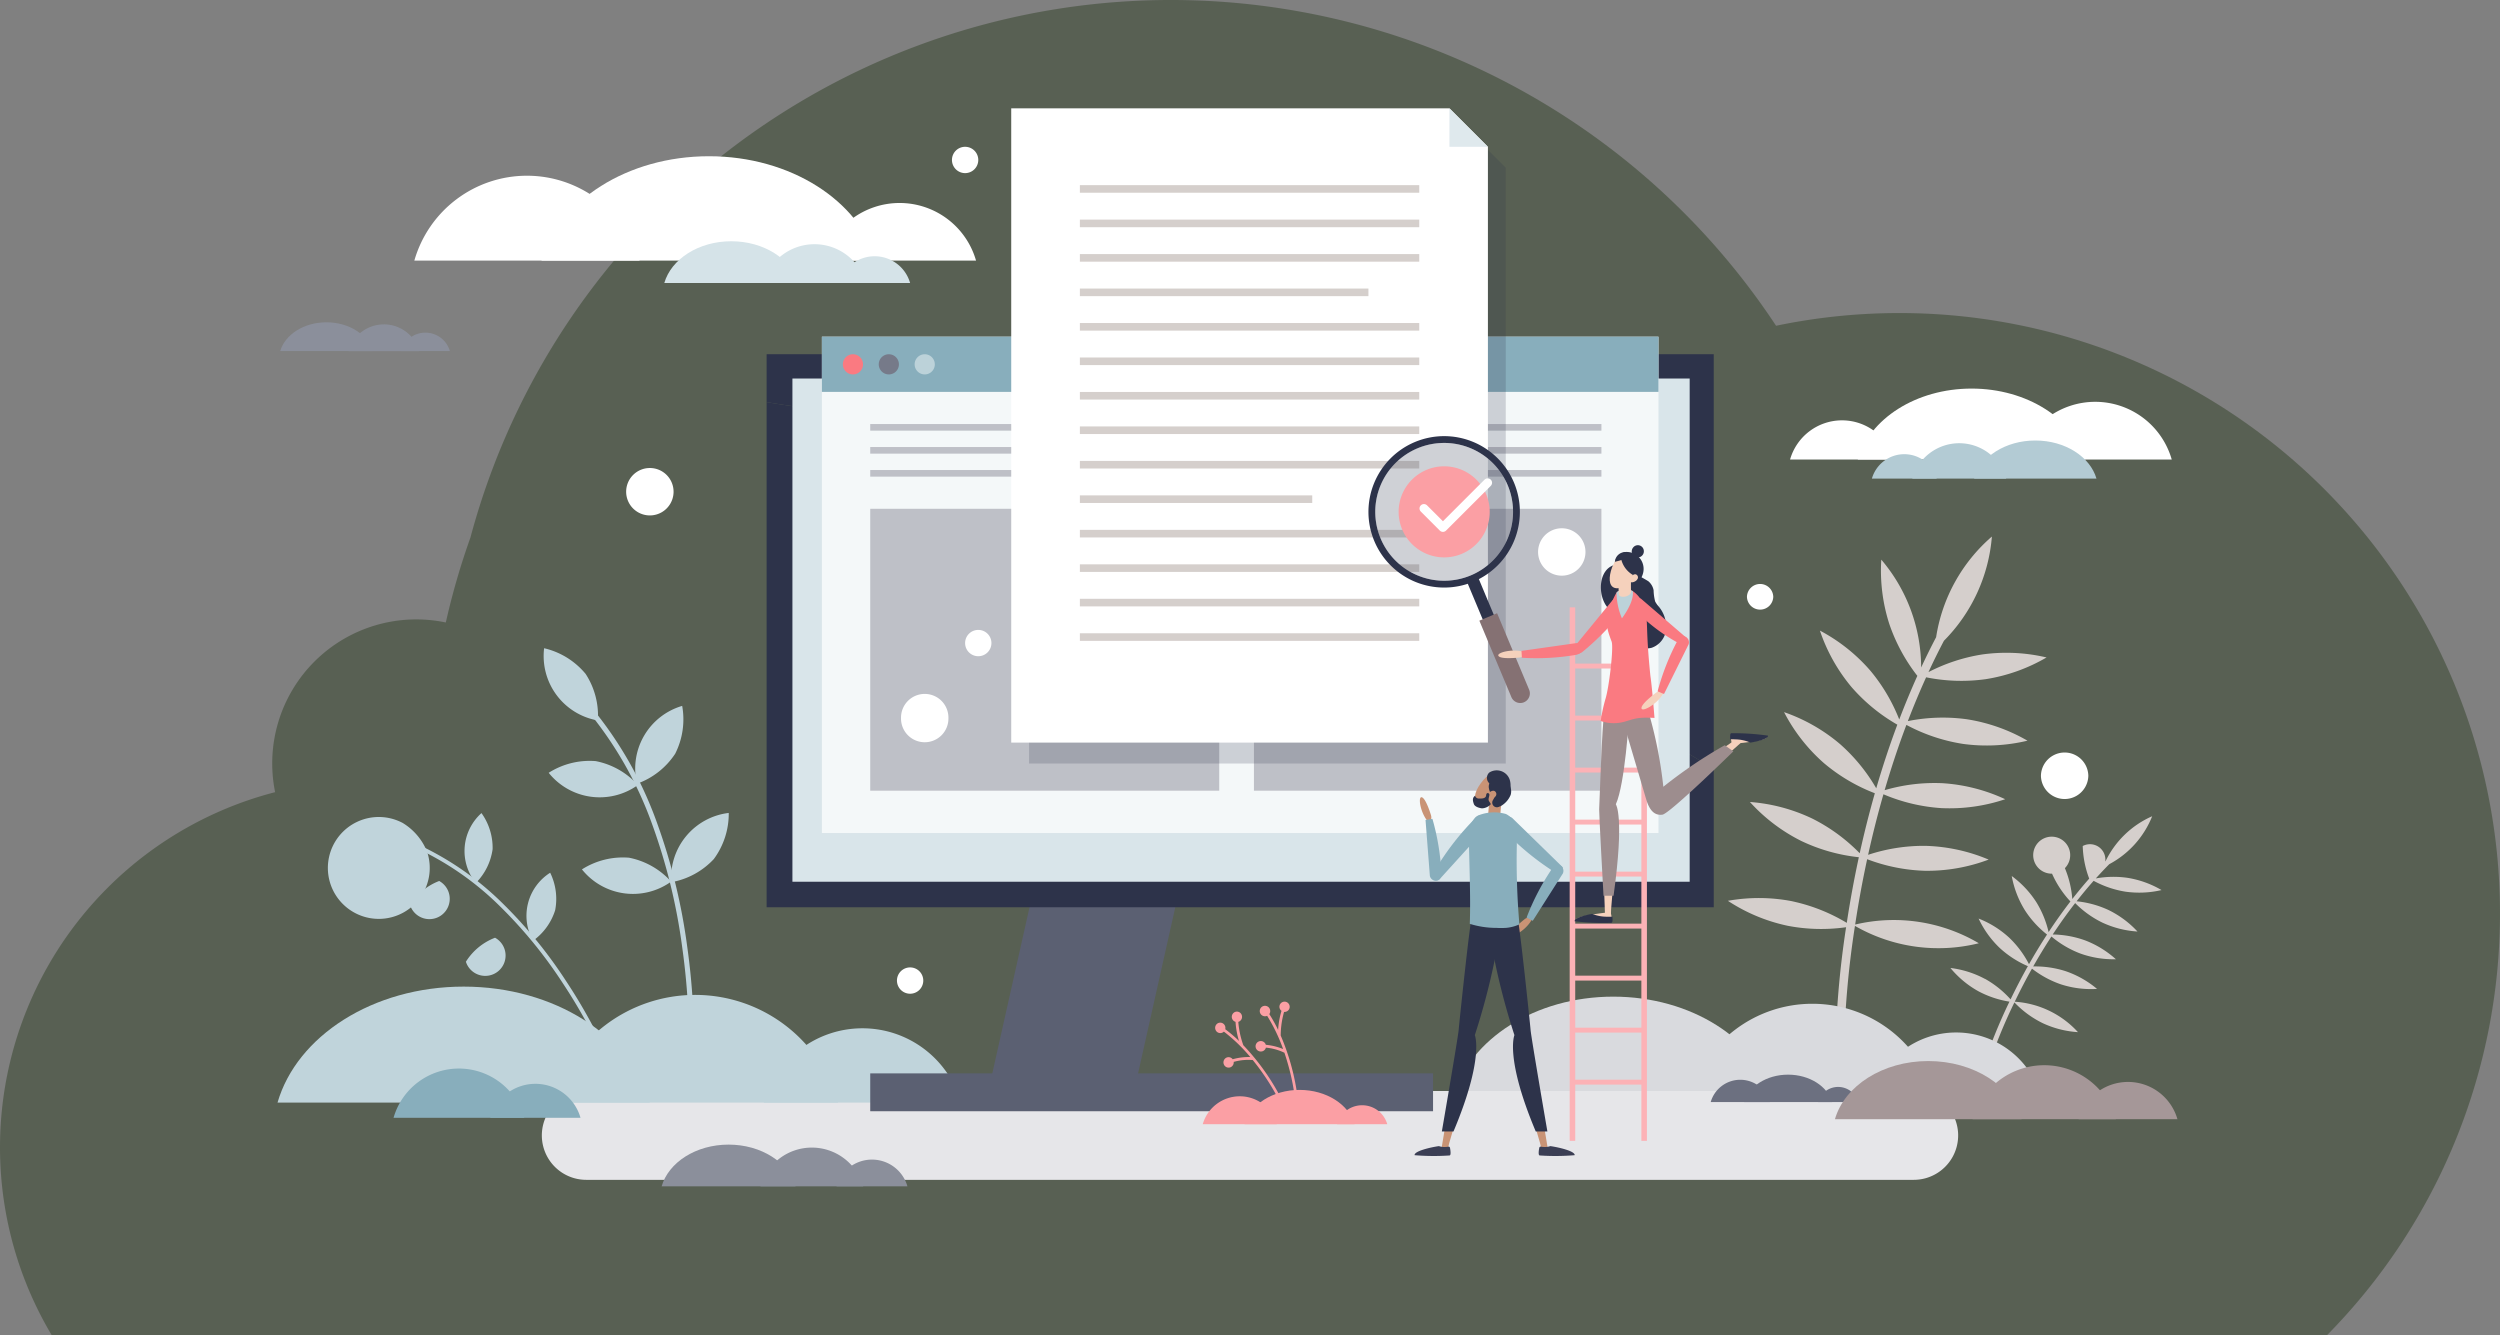 <svg xmlns="http://www.w3.org/2000/svg" xmlns:xlink="http://www.w3.org/1999/xlink" width="283.785" height="151.566" viewBox="0 0 283.785 151.566"><rect x="0" y="0" width="283.785" height="151.566" fill="#808080" stroke="none"/><defs><clipPath id="a"><rect width="283.785" height="151.566" fill="none"/></clipPath><clipPath id="c"><rect width="54.11" height="72.001" fill="none"/></clipPath><clipPath id="d"><rect width="15.643" height="15.644" fill="none"/></clipPath></defs><g clip-path="url(#a)"><g clip-path="url(#a)"><path d="M215.626,35.536a68.479,68.479,0,0,0-14.017,1.443A82.308,82.308,0,0,0,53.4,61.021a82.319,82.319,0,0,0-2.794,9.64A16.348,16.348,0,0,0,31.23,89.922,41.643,41.643,0,0,0,5.874,151.566h258.27a68.159,68.159,0,0,0-48.518-116.03" fill="rgba(17,39,1,0.35)"/><path d="M2466.816,1042.355a11.293,11.293,0,0,1,2.9,2.328l.062-.129c.534-1.1,1.168-2.333,1.9-3.64a11.284,11.284,0,0,1-3.194-2.065,11.128,11.128,0,0,1-2.4-3.339,11.125,11.125,0,0,1,3.486,2.181,11.287,11.287,0,0,1,2.235,3c.613-1.081,1.294-2.213,2.046-3.367a11.284,11.284,0,0,1-2.539-2.8,11.131,11.131,0,0,1-1.466-3.842,11.124,11.124,0,0,1,2.813,3,11.287,11.287,0,0,1,1.372,3.365c.756-1.148,1.581-2.317,2.476-3.478a11.289,11.289,0,0,1-2.086-3.154,2.1,2.1,0,1,1,1.459-.627,11.263,11.263,0,0,1,.84,3.505c.608-.779,1.248-1.554,1.92-2.317a11.278,11.278,0,0,1-.735-3.7,1.748,1.748,0,1,1,1.124,3.264q.716-.793,1.479-1.564a10.606,10.606,0,0,1,5.281-5.081,10.608,10.608,0,0,1-4.872,5.443q-.79.795-1.528,1.618a11.265,11.265,0,0,1,3.592-.07,11.125,11.125,0,0,1,3.87,1.39,11.124,11.124,0,0,1-4.108.181,11.293,11.293,0,0,1-3.6-1.231c-.677.764-1.321,1.541-1.933,2.323a11.286,11.286,0,0,1,3.61.986,11.128,11.128,0,0,1,3.3,2.448,11.126,11.126,0,0,1-3.986-1.013,11.284,11.284,0,0,1-3.088-2.217c-.923,1.19-1.772,2.388-2.548,3.566a11.284,11.284,0,0,1,3.663.663,11.129,11.129,0,0,1,3.508,2.147,11.124,11.124,0,0,1-4.059-.658,11.287,11.287,0,0,1-3.259-1.925c-.76,1.165-1.449,2.306-2.068,3.4a11.288,11.288,0,0,1,3.664.531,11.129,11.129,0,0,1,3.583,2.019,11.126,11.126,0,0,1-4.08-.511,11.285,11.285,0,0,1-3.306-1.791c-.724,1.289-1.349,2.5-1.877,3.592l-.078.163a10.653,10.653,0,0,1,7.175,3.456,11.127,11.127,0,0,1-3.985-1.013,11.242,11.242,0,0,1-3.228-2.364,59.231,59.231,0,0,0-3.147,7.81l-.524-.156a59.662,59.662,0,0,1,3.106-7.739,11.281,11.281,0,0,1-3.541-1.19,11.129,11.129,0,0,1-3.159-2.633,11.127,11.127,0,0,1,3.921,1.24" transform="translate(-2241.486 -931.241)" fill="#d5cfcc"/><path d="M2189.2,719a20.111,20.111,0,0,1,6.164,2.444l.038-.252c.332-2.159.766-4.587,1.331-7.2a20.112,20.112,0,0,1-6.524-1.841,19.832,19.832,0,0,1-5.84-4.43,19.831,19.831,0,0,1,7.083,1.886,20.111,20.111,0,0,1,5.38,3.932c.477-2.164,1.044-4.448,1.718-6.809a20.123,20.123,0,0,1-5.793-3.432,19.832,19.832,0,0,1-4.513-5.776,19.832,19.832,0,0,1,6.365,3.635,20.1,20.1,0,0,1,4.1,5.012c.685-2.353,1.478-4.776,2.393-7.224a20.119,20.119,0,0,1-5.208-4.279,19.838,19.838,0,0,1-3.58-6.4,19.832,19.832,0,0,1,5.737,4.563,20.091,20.091,0,0,1,3.27,5.53c.627-1.647,1.31-3.3,2.054-4.955a20.118,20.118,0,0,1-3.193-5.917,19.826,19.826,0,0,1-.9-7.275,18.913,18.913,0,0,1,4.524,12.245q.8-1.727,1.7-3.44a18.91,18.91,0,0,1,6.33-11.426,18.91,18.91,0,0,1-5.443,11.829q-.929,1.768-1.755,3.558a20.093,20.093,0,0,1,6.082-2,19.831,19.831,0,0,1,7.322.337,19.829,19.829,0,0,1-6.9,2.464,20.117,20.117,0,0,1-6.771-.21c-.753,1.657-1.441,3.319-2.075,4.971a20.111,20.111,0,0,1,6.667-.214,19.834,19.834,0,0,1,6.913,2.437,19.834,19.834,0,0,1-7.321.365,20.117,20.117,0,0,1-6.424-2.157c-.948,2.511-1.765,5-2.47,7.411a20.109,20.109,0,0,1,6.587-.792,19.83,19.83,0,0,1,7.1,1.817,19.832,19.832,0,0,1-7.26,1.01,20.12,20.12,0,0,1-6.562-1.57c-.684,2.383-1.259,4.689-1.74,6.872a20.113,20.113,0,0,1,6.521-1.018,19.832,19.832,0,0,1,7.162,1.56,19.833,19.833,0,0,1-7.219,1.271,20.116,20.116,0,0,1-6.572-1.316c-.557,2.576-.985,4.972-1.313,7.1-.016.107-.032.213-.048.318a18.989,18.989,0,0,1,14.036,2.122,18.989,18.989,0,0,1-14.06-1.969,105.746,105.746,0,0,0-1.264,14.955l-.973.01a106.313,106.313,0,0,1,1.23-14.814,20.112,20.112,0,0,1-6.656-.169,19.833,19.833,0,0,1-6.762-2.829,19.833,19.833,0,0,1,7.33.055" transform="translate(-1985.729 -616.685)" fill="#d5cfcc"/><path d="M2147.23,1267.463a14.511,14.511,0,0,1,13.949,10.516h-27.9a14.51,14.51,0,0,1,13.949-10.516" transform="translate(-1941.503 -1153.521)" fill="#d9dade"/><path d="M2372.574,1303.714a10.014,10.014,0,0,1,9.626,7.257h-19.252a10.014,10.014,0,0,1,9.626-7.257" transform="translate(-2150.524 -1186.513)" fill="#d9dade"/><path d="M1871.274,1269.781c-1.873-6.483-9.3-11.325-18.173-11.325s-16.3,4.842-18.173,11.325Z" transform="translate(-1669.972 -1145.323)" fill="#d9dade"/><path d="M839.919,1387.683H689.233a5.042,5.042,0,1,1,0-10.085H839.919a5.042,5.042,0,0,1,0,10.085" transform="translate(-622.684 -1253.755)" fill="#e6e6e9"/><path d="M713.6,1256.262a16.874,16.874,0,0,1,16.221,12.229H697.379a16.874,16.874,0,0,1,16.221-12.229" transform="translate(-634.686 -1143.327)" fill="#c0d4db"/><path d="M975.647,1298.417a11.645,11.645,0,0,1,11.194,8.439H964.453a11.645,11.645,0,0,1,11.194-8.439" transform="translate(-877.751 -1181.692)" fill="#c0d4db"/><path d="M392.7,1258.959c-2.179-7.539-10.812-13.17-21.133-13.17s-18.954,5.631-21.133,13.17Z" transform="translate(-318.932 -1133.795)" fill="#c0d4db"/><path d="M807.29,896.768a8.664,8.664,0,0,1-4.33,3.394,7.419,7.419,0,0,1,5.132-8.836,8.664,8.664,0,0,1-.8,5.443" transform="translate(-730.654 -811.197)" fill="#c0d4db"/><path d="M852.418,1031.731a8.664,8.664,0,0,1-4.833,2.629,7.419,7.419,0,0,1,6.526-7.863,8.663,8.663,0,0,1-1.693,5.234" transform="translate(-771.388 -934.217)" fill="#c0d4db"/><path d="M691.642,821.4a8.664,8.664,0,0,1,1.41,5.318,7.419,7.419,0,0,1-6.1-8.2,8.664,8.664,0,0,1,4.685,2.884" transform="translate(-625.186 -744.935)" fill="#c0d4db"/><path d="M698.111,960.484A8.664,8.664,0,0,1,702.9,963.2a7.419,7.419,0,0,1-10.124-1.388,8.663,8.663,0,0,1,5.339-1.327" transform="translate(-630.493 -874.088)" fill="#c0d4db"/><path d="M740.144,1082.454a8.664,8.664,0,0,1,4.785,2.715,7.419,7.419,0,0,1-10.124-1.388,8.663,8.663,0,0,1,5.339-1.327" transform="translate(-668.747 -985.093)" fill="#c0d4db"/><path d="M750.505,931.577l-.573-.048a77.938,77.938,0,0,0-.639-15.29,66.279,66.279,0,0,0-3.38-13.886,43.1,43.1,0,0,0-7.7-13.4l.434-.377a43.673,43.673,0,0,1,7.806,13.586,66.871,66.871,0,0,1,3.41,14.012,78.516,78.516,0,0,1,.64,15.4" transform="translate(-671.851 -808.694)" fill="#c0d4db"/><path d="M589.779,1030.781a6.751,6.751,0,0,1-1.906,3.841,5.782,5.782,0,0,1,.642-7.938,6.752,6.752,0,0,1,1.264,4.1" transform="translate(-533.861 -934.387)" fill="#c0d4db"/><path d="M668.312,1106.246a6.752,6.752,0,0,1-2.516,3.472,5.782,5.782,0,0,1,1.949-7.722,6.753,6.753,0,0,1,.567,4.25" transform="translate(-605.292 -1002.929)" fill="#c0d4db"/><path d="M465.208,1032.859a6.752,6.752,0,0,1,2.778,3.266,5.782,5.782,0,1,1-2.778-3.266" transform="translate(-419.507 -939.448)" fill="#c0d4db"/><path d="M521.058,1110.026a2.308,2.308,0,1,1-3.309,2.727,6.752,6.752,0,0,1,3.309-2.727" transform="translate(-471.204 -1010.022)" fill="#c0d4db"/><path d="M591.583,1181.685a2.308,2.308,0,1,1-3.309,2.727,6.752,6.752,0,0,1,3.309-2.727" transform="translate(-535.389 -1075.24)" fill="#c0d4db"/><path d="M544.774,1090.761l-.419.159a60.723,60.723,0,0,0-5.585-10.538,51.649,51.649,0,0,0-7.041-8.63,33.59,33.59,0,0,0-9.915-6.839l.179-.411a34.037,34.037,0,0,1,10.053,6.933,52.109,52.109,0,0,1,7.1,8.709,61.177,61.177,0,0,1,5.624,10.617" transform="translate(-474.904 -968.805)" fill="#c0d4db"/><path d="M2266.261,530.766a6.134,6.134,0,0,0-5.9,4.445h11.793a6.134,6.134,0,0,0-5.9-4.445" transform="translate(-2057.163 -483.051)" fill="#fff"/><path d="M2557.716,507.374a9.035,9.035,0,0,0-8.686,6.548H2566.4a9.035,9.035,0,0,0-8.686-6.548" transform="translate(-2319.877 -461.762)" fill="#fff"/><path d="M2345.8,498.707c1.332-4.609,6.61-8.051,12.919-8.051s11.587,3.442,12.918,8.051Z" transform="translate(-2134.916 -446.547)" fill="#fff"/><path d="M2419.971,559.657a5.545,5.545,0,0,0-5.33,4.018h10.66a5.545,5.545,0,0,0-5.33-4.018" transform="translate(-2197.57 -509.345)" fill="#b3cbd4"/><path d="M2367.309,573.508a3.826,3.826,0,0,0-3.678,2.773h7.356a3.826,3.826,0,0,0-3.678-2.773" transform="translate(-2151.146 -521.951)" fill="#b3cbd4"/><path d="M2492.734,560.543c.716-2.477,3.553-4.328,6.944-4.328s6.228,1.85,6.944,4.328Z" transform="translate(-2268.642 -506.212)" fill="#b3cbd4"/><path d="M504.334,1349.252a7.718,7.718,0,0,1,7.42,5.593H496.914a7.718,7.718,0,0,1,7.42-5.593" transform="translate(-452.242 -1227.957)" fill="#88aebc"/><path d="M624.2,1368.534a5.327,5.327,0,0,1,5.12,3.86h-10.24a5.327,5.327,0,0,1,5.12-3.86" transform="translate(-563.423 -1245.506)" fill="#88aebc"/><path d="M1048.062,256.317a9.028,9.028,0,0,1,8.678,6.543h-17.357a9.028,9.028,0,0,1,8.678-6.543" transform="translate(-945.945 -233.275)" fill="#fff"/><path d="M535.951,221.886a13.3,13.3,0,0,1,12.784,9.638H523.167a13.3,13.3,0,0,1,12.784-9.638" transform="translate(-476.135 -201.939)" fill="#fff"/><path d="M721.72,209.131c-1.96-6.783-9.729-11.85-19.014-11.85s-17.054,5.067-19.014,11.85Z" transform="translate(-622.228 -179.546)" fill="#fff"/><path d="M969.438,308.4a6.068,6.068,0,0,1,5.833,4.4H963.6a6.068,6.068,0,0,1,5.833-4.4" transform="translate(-876.979 -280.679)" fill="#d5e3e8"/><path d="M1063.669,323.562a4.187,4.187,0,0,1,4.025,3.035h-8.05a4.187,4.187,0,0,1,4.025-3.035" transform="translate(-964.384 -294.474)" fill="#d5e3e8"/><path d="M854.045,309.374c-.783-2.711-3.888-4.736-7.6-4.736s-6.816,2.025-7.6,4.736Z" transform="translate(-763.436 -277.252)" fill="#d5e3e8"/><path d="M966.061,1449.06a6.068,6.068,0,0,1,5.833,4.4H960.228a6.068,6.068,0,0,1,5.833-4.4" transform="translate(-873.905 -1318.793)" fill="#8b8f9b"/><path d="M1060.292,1464.219a4.187,4.187,0,0,1,4.025,3.035h-8.05a4.188,4.188,0,0,1,4.025-3.035" transform="translate(-961.311 -1332.589)" fill="#8b8f9b"/><path d="M850.668,1450.03c-.783-2.711-3.888-4.736-7.6-4.736s-6.816,2.025-7.6,4.736Z" transform="translate(-760.363 -1315.365)" fill="#8b8f9b"/><path d="M443.976,409.562A4.189,4.189,0,0,1,448,412.6H439.95a4.189,4.189,0,0,1,4.026-3.035" transform="translate(-400.399 -372.743)" fill="#8b8f9b"/><path d="M509.025,420.026a2.891,2.891,0,0,1,2.779,2.095h-5.557a2.891,2.891,0,0,1,2.779-2.095" transform="translate(-460.736 -382.267)" fill="#8b8f9b"/><path d="M364.319,410.231c-.541-1.871-2.684-3.269-5.246-3.269s-4.7,1.4-5.246,3.269Z" transform="translate(-322.019 -370.377)" fill="#8b8f9b"/><path d="M2297.945,1372.468a2.371,2.371,0,0,1,2.279,1.718h-4.558a2.371,2.371,0,0,1,2.279-1.718" transform="translate(-2089.29 -1249.086)" fill="#6c7080"/><path d="M2163.465,1363.426a3.493,3.493,0,0,1,3.357,2.531h-6.714a3.492,3.492,0,0,1,3.357-2.531" transform="translate(-1965.919 -1240.857)" fill="#6c7080"/><path d="M2212.247,1360.076c-.515-1.781-2.555-3.112-4.993-3.112s-4.478,1.33-4.993,3.112Z" transform="translate(-2004.282 -1234.976)" fill="#6c7080"/><path d="M1261.84,764.12h-16.546l13.844-61.794h16.546Z" transform="translate(-1133.345 -639.188)" fill="#5b6072"/><rect width="63.887" height="4.297" transform="translate(98.784 121.844)" fill="#5b6072"/><path d="M991.384,513.29c8.133,5.359,11.253,16.158,19.21,21.773,4.241,2.993,9.461,4.216,14.583,5.061q6.192,1.022,12.465,1.432c7.533.492,15.14.319,22.567,1.672a37.049,37.049,0,0,1,15.308,6.175v15.62H968.005V507.677c8.033,1.46,16.623,1.161,23.379,5.613" transform="translate(-880.983 -462.038)" fill="#2d334a"/><path d="M1037.643,486.561q-6.263-.409-12.465-1.432c-5.122-.845-10.342-2.068-14.583-5.061-7.958-5.615-11.078-16.414-19.21-21.773-6.757-4.452-15.346-4.153-23.379-5.613V447.25h107.512v47.158a37.048,37.048,0,0,0-15.308-6.175c-7.427-1.353-15.034-1.18-22.567-1.672" transform="translate(-880.984 -407.043)" fill="#2d334a"/><rect width="101.851" height="57.121" transform="translate(89.951 42.968)" fill="#d9e5ea"/><rect width="94.963" height="56.339" transform="translate(93.296 38.22)" fill="#f4f8f9"/><path d="M1691.126,1395.59a2.965,2.965,0,0,1,2.85,2.149h-5.7a2.965,2.965,0,0,1,2.85-2.149" transform="translate(-1536.504 -1270.129)" fill="#fb9fa4"/><path d="M1522.95,1384.283a4.368,4.368,0,0,1,4.2,3.165h-8.4a4.368,4.368,0,0,1,4.2-3.165" transform="translate(-1382.219 -1259.839)" fill="#fb9fa4"/><path d="M1583.957,1380.094c-.644-2.228-3.195-3.891-6.244-3.891s-5.6,1.664-6.244,3.891Z" transform="translate(-1430.196 -1252.484)" fill="#fb9fa4"/><path d="M1534.658,1278.662a.581.581,0,0,1,.781.275.6.6,0,0,1,.042.408,16.99,16.99,0,0,1,1.559,1.334,9.417,9.417,0,0,1-.393-2.167.588.588,0,0,1-.364-.31.6.6,0,0,1,.266-.793.581.581,0,0,1,.781.275.6.6,0,0,1-.266.792.575.575,0,0,1-.1.039,9.947,9.947,0,0,0,.572,2.655,25.92,25.92,0,0,1,4.237,5.926l-.281.141a24.322,24.322,0,0,0-1.707-2.819c-.329-.473-.725-1.01-1.181-1.57a6.092,6.092,0,0,0-2.164.211.592.592,0,0,1-.322.59.581.581,0,0,1-.781-.275.6.6,0,0,1,.266-.793.579.579,0,0,1,.721.177,6.685,6.685,0,0,1,2-.251,19.022,19.022,0,0,0-3-2.886.577.577,0,0,1-.93-.168.6.6,0,0,1,.266-.793" transform="translate(-1396.398 -1162.518)" fill="#fb9fa4"/><path d="M1588.911,1270.376a6.148,6.148,0,0,0-2.1-.578.581.581,0,0,1-.507.436.594.594,0,1,1,.5-.758,6.728,6.728,0,0,1,1.96.481,19.32,19.32,0,0,0-1.811-3.769.571.571,0,0,1-.177.046.594.594,0,1,1,.524-.645.6.6,0,0,1-.1.4,17.251,17.251,0,0,1,1,1.8,9.362,9.362,0,0,1,.382-2.165.6.6,0,0,1-.234-.42.583.583,0,1,1,.637.537.579.579,0,0,1-.109,0,9.908,9.908,0,0,0-.383,2.685,26.18,26.18,0,0,1,1.922,7.052l-.313.031a24.466,24.466,0,0,0-.625-3.244c-.145-.56-.33-1.2-.564-1.889" transform="translate(-1443.115 -1150.876)" fill="#fb9fa4"/><path d="M2498.962,1345.04a8.455,8.455,0,0,1,8.128,6.128h-16.256a8.456,8.456,0,0,1,8.128-6.128" transform="translate(-2266.913 -1224.124)" fill="#a59798"/><path d="M2630.271,1366.163a5.835,5.835,0,0,1,5.609,4.229h-11.218a5.835,5.835,0,0,1,5.609-4.229" transform="translate(-2388.711 -1243.348)" fill="#a59798"/><path d="M2338.164,1346.391c-1.092-3.778-5.418-6.6-10.589-6.6s-9.5,2.822-10.59,6.6Z" transform="translate(-2108.693 -1219.347)" fill="#a59798"/><rect width="94.963" height="6.265" transform="translate(93.296 38.22)" fill="#88aebc"/><path d="M1064.272,448.4a1.145,1.145,0,1,1,1.145,1.145,1.145,1.145,0,0,1-1.145-1.145" transform="translate(-968.596 -407.043)" fill="#fa7a81"/><path d="M1109.595,448.4a1.145,1.145,0,1,1,1.145,1.145,1.145,1.145,0,0,1-1.145-1.145" transform="translate(-1009.845 -407.043)" fill="#767a89"/><path d="M1154.918,448.4a1.145,1.145,0,1,1,1.145,1.145,1.145,1.145,0,0,1-1.145-1.145" transform="translate(-1051.093 -407.043)" fill="#bcd2d9"/><rect width="83" height="0.751" transform="translate(98.784 48.134)" fill="#bec0c7"/><rect width="83" height="0.751" transform="translate(98.784 50.744)" fill="#bec0c7"/><rect width="83" height="0.751" transform="translate(98.784 53.354)" fill="#bec0c7"/><rect width="39.444" height="32" transform="translate(142.339 57.755)" fill="#bec0c7"/><rect width="39.617" height="32" transform="translate(98.784 57.755)" fill="#bec0c7"/><rect width="0.629" height="60.558" transform="translate(178.181 68.944)" fill="#fcb2b6"/><rect width="0.629" height="60.558" transform="translate(186.319 68.944)" fill="#fcb2b6"/><rect width="8.138" height="0.558" transform="translate(178.496 75.328)" fill="#fcb2b6"/><rect width="8.138" height="0.558" transform="translate(178.496 81.232)" fill="#fcb2b6"/><rect width="8.138" height="0.558" transform="translate(178.496 87.136)" fill="#fcb2b6"/><rect width="8.138" height="0.558" transform="translate(178.496 93.04)" fill="#fcb2b6"/><rect width="8.138" height="0.558" transform="translate(178.496 98.944)" fill="#fcb2b6"/><rect width="8.138" height="0.558" transform="translate(178.496 104.847)" fill="#fcb2b6"/><rect width="8.138" height="0.558" transform="translate(178.496 110.751)" fill="#fcb2b6"/><rect width="8.138" height="0.558" transform="translate(178.496 116.655)" fill="#fcb2b6"/><rect width="8.138" height="0.558" transform="translate(178.496 122.559)" fill="#fcb2b6"/><path d="M1202.039,186.869a1.493,1.493,0,0,1,2.987,0,1.493,1.493,0,0,1-2.987,0" transform="translate(-1093.978 -168.711)" fill="#fff"/><path d="M2205.9,738.457a1.494,1.494,0,0,1,2.987,0,1.494,1.494,0,0,1-2.987,0" transform="translate(-2007.597 -670.712)" fill="#fff"/><path d="M1132.582,1223.06a1.493,1.493,0,1,1,2.987,0,1.493,1.493,0,1,1-2.987,0" transform="translate(-1030.765 -1111.751)" fill="#fff"/><path d="M1218.651,796.883a1.493,1.493,0,1,1,2.987,0,1.493,1.493,0,0,1-2.987,0" transform="translate(-1109.097 -723.886)" fill="#fff"/><path d="M1942.128,669.728a2.69,2.69,0,1,1,5.381,0,2.69,2.69,0,1,1-5.381,0" transform="translate(-1767.535 -607.072)" fill="#fff"/><path d="M2577.1,952.309a2.691,2.691,0,0,1,5.381,0,2.691,2.691,0,0,1-5.381,0" transform="translate(-2345.426 -864.249)" fill="#fff"/><path d="M790.654,594.23a2.691,2.691,0,1,1,5.381,0,2.691,2.691,0,0,1-5.381,0" transform="translate(-719.576 -538.361)" fill="#fff"/><path d="M1137.728,879.473a2.691,2.691,0,1,1,5.381,0,2.691,2.691,0,1,1-5.381,0" transform="translate(-1035.449 -797.961)" fill="#fff"/><g transform="translate(116.813 14.67)" opacity="0.2"><g clip-path="url(#c)"><path d="M1349.128,163.189h-49.742v72H1353.5V167.558Z" transform="translate(-1299.387 -163.189)" fill="#2d334a"/></g></g><path d="M1326.613,136.777h-49.742v72h54.111V141.146Z" transform="translate(-1162.083 -124.481)" fill="#fff"/><path d="M1830.188,141.146h4.369l-4.369-4.369Z" transform="translate(-1665.658 -124.481)" fill="#dfe9ed"/><rect width="38.525" height="0.862" transform="translate(122.581 21.016)" fill="#d5cfcc"/><rect width="38.525" height="0.862" transform="translate(122.581 24.929)" fill="#d5cfcc"/><rect width="38.525" height="0.862" transform="translate(122.581 28.842)" fill="#d5cfcc"/><rect width="32.755" height="0.862" transform="translate(122.581 32.755)" fill="#d5cfcc"/><rect width="38.525" height="0.862" transform="translate(122.581 36.668)" fill="#d5cfcc"/><rect width="38.525" height="0.862" transform="translate(122.581 40.581)" fill="#d5cfcc"/><rect width="38.525" height="0.862" transform="translate(122.581 44.494)" fill="#d5cfcc"/><rect width="38.525" height="0.862" transform="translate(122.581 48.407)" fill="#d5cfcc"/><rect width="38.525" height="0.862" transform="translate(122.581 52.32)" fill="#d5cfcc"/><rect width="26.377" height="0.862" transform="translate(122.581 56.233)" fill="#d5cfcc"/><rect width="38.525" height="0.862" transform="translate(122.581 60.146)" fill="#d5cfcc"/><rect width="38.525" height="0.862" transform="translate(122.581 64.059)" fill="#d5cfcc"/><rect width="38.525" height="0.862" transform="translate(122.581 67.972)" fill="#d5cfcc"/><rect width="38.525" height="0.862" transform="translate(122.581 71.885)" fill="#d5cfcc"/><rect width="1.362" height="14.275" transform="matrix(0.922, -0.386, 0.386, 0.922, 166.446, 65.861)" fill="#2d334a"/><path d="M1873.013,784.429h0A1.092,1.092,0,0,0,1873.6,783l-3.636-8.679-2.014.844,3.637,8.679a1.092,1.092,0,0,0,1.429.585" transform="translate(-1700.023 -704.711)" fill="#857173"/><path d="M1728.589,562.6a8.594,8.594,0,1,0,4.605-11.248,8.594,8.594,0,0,0-4.605,11.248m.714-.3a7.82,7.82,0,1,1,10.234,4.19,7.82,7.82,0,0,1-10.234-4.19" transform="translate(-1572.583 -501.176)" fill="#2d334a"/><g transform="translate(156.111 50.28)" opacity="0.29"><g clip-path="url(#d)"><path d="M1747.381,574.334a7.825,7.825,0,1,1,4.19-10.234,7.822,7.822,0,0,1-4.19,10.234" transform="translate(-1736.538 -559.3)" fill="#5b6072"/></g></g><path d="M2086.179,939.45a.879.879,0,0,0,.047,1.019.74.74,0,0,0,1.06.084l8.742-7.725a.341.341,0,0,0-.434-.526l-.4.307c-6.573,4.572-8.263,5.427-9.015,6.841" transform="translate(-1898.512 -848.425)" fill="#f5d1bc"/><path d="M2185.512,928.7s-.2-.881-.048-.923a25.712,25.712,0,0,1,3.975.183c.246.168-.533.377-.533.377a22.594,22.594,0,0,1-2.681.4,3.335,3.335,0,0,1-.713-.042" transform="translate(-1988.942 -844.358)" fill="#f5d1bc"/><path d="M2186.893,926.884a4.52,4.52,0,0,0-1.661-.367c-.222-.013-.436-.015-.638-.006-.028-.317-.027-.685.127-.694a27.255,27.255,0,0,1,4.166.276c.024.358-1.036.635-1.994.791" transform="translate(-1988.191 -842.587)" fill="#2d334a"/><path d="M2060.058,906.744l.971.694s-7.225,7.076-8.052,7.187-1.442-.372-1.854-1.773-2.706-9.15-2.706-9.15l3.094-.344a48.869,48.869,0,0,1,1.569,8.1,52.686,52.686,0,0,1,6.978-4.719" transform="translate(-1864.268 -822.149)" fill="#9d8d8e"/><path d="M2023.663,1016.176c-.2-.408-.435-.612-.816-.612a.74.74,0,0,0-.739.765l.4,11.659a.341.341,0,0,0,.682,0l.017-.5c.654-7.98,1.07-9.828.458-11.308" transform="translate(-1840.324 -924.267)" fill="#f5d1bc"/><path d="M2022.693,900.015s-.446,7.581-1.495,9.888c0,0,1,1.31-.259,10.383H2019.8s-.52-9.441-.494-9.808.336-10.079.574-10.769,2.808.306,2.808.306" transform="translate(-1837.778 -818.605)" fill="#9d8d8e"/><path d="M1993.883,1152.549s.225.876.07.921a25.728,25.728,0,0,1-3.978-.087c-.25-.162.524-.39.524-.39a22.558,22.558,0,0,1,2.67-.469,3.348,3.348,0,0,1,.714.025" transform="translate(-1811.035 -1048.909)" fill="#f5d1bc"/><path d="M1990.258,1153.912a4.523,4.523,0,0,0,1.67.327,6.367,6.367,0,0,0,.638-.009c.035.316.043.684-.11.7a27.279,27.279,0,0,1-4.172-.176c-.033-.357,1.02-.66,1.974-.838" transform="translate(-1809.54 -1050.178)" fill="#2d334a"/><path d="M2021.914,713.3c-1.006,1.419-.49,4.31,1.344,4.806a1.782,1.782,0,0,1,.505.171,1.133,1.133,0,0,1,.418.707,9.327,9.327,0,0,0,.46,1.831,2.224,2.224,0,0,0,2.541,1.142,2.462,2.462,0,0,0,1.63-2.084,3.6,3.6,0,0,0-.841-2.6,2.746,2.746,0,0,1-.4-.569,5.518,5.518,0,0,1-.177-1.277,1.749,1.749,0,0,0-.6-1.022,14.2,14.2,0,0,0-1.369-.75c-.512-.334-.893-.872-1.466-1.086a1.831,1.831,0,0,0-2.042.73" transform="translate(-1839.687 -648.427)" fill="#2d334a"/><path d="M1991.1,750.914a.757.757,0,0,0-.276-1.172c-.2-.21-.75-.108-.986.151l-4.973,6.064c-.089.09.057.241.143.333a.234.234,0,0,0,.1.064.947.947,0,0,0,.9-.094,29.838,29.838,0,0,0,5.088-5.346" transform="translate(-1806.402 -682.239)" fill="#fa7a81"/><path d="M2024.147,759.066c.345-.1.687-.216,1.04-.284a6.312,6.312,0,0,1,1.228-.091q.434,0,.867.026c-.174-2.161-.348-4.031-.464-4.75-.573-5.546-.224-6.328-.646-7.661a3.363,3.363,0,0,0-1.353-1.982,1.7,1.7,0,0,0-1.643,0,.654.654,0,0,0-.205.173,6.056,6.056,0,0,0-.833,2.583c-.186,1.312-.446,1.048.276,2.971.256.683-.309,5.336-.707,6.537a19.8,19.8,0,0,0-.534,2.479,4.558,4.558,0,0,0,2.975-.006" transform="translate(-1839.473 -677.222)" fill="#fa7a81"/><path d="M2061.489,756.2a1.046,1.046,0,0,1-.22-1.229c.157-.241.674-.219.926-.022l5.108,4.394c.094.066-.023.241-.092.347a.253.253,0,0,1-.087.082.877.877,0,0,1-.85.1,19.843,19.843,0,0,1-4.784-3.673" transform="translate(-1875.868 -686.944)" fill="#fa7a81"/><path d="M2040.566,700.586a2.231,2.231,0,0,0,1.646-1.586,1.925,1.925,0,0,0-2.325-2.393,1.176,1.176,0,0,0-.832,1.393c.079.2,1.511,2.586,1.511,2.586" transform="translate(-1855.713 -633.893)" fill="#2d334a"/><path d="M2060.448,689.682a.714.714,0,0,1-.038-.987.678.678,0,0,1,1.171.26.7.7,0,0,1-.379.825.771.771,0,0,1-.754-.1" transform="translate(-1875.006 -626.567)" fill="#2d334a"/><path d="M1894.915,821.856a.881.881,0,0,1-.664.417c-.7.071-2.035.16-2.35-.14-.434-.413,1.774-.974,3.1-.41Z" transform="translate(-1721.772 -747.635)" fill="#f5d1bc"/><path d="M1921.222,813.669a26.855,26.855,0,0,0,6.209-.341c.826-.243.666-.74.666-.763a.7.7,0,0,0-.691-.561l-6.231.884Z" transform="translate(-1748.465 -739.004)" fill="#fa7a81"/><path d="M2041.711,747.416c1.234-1.7,1.3-2.662,1.235-3.09a1.7,1.7,0,0,0-1.643,0,.643.643,0,0,0-.205.173,7.708,7.708,0,0,0,.613,2.912" transform="translate(-1857.6 -677.223)" fill="#bcd2d9"/><path d="M2045.111,720.469l-1.422-.1a22.69,22.69,0,0,0-.022,2.743c.058.213.414.3.8.2.343-.093.588-.31.592-.508h0a18.826,18.826,0,0,1,.055-2.334" transform="translate(-1859.911 -655.609)" fill="#f5d1bc"/><path d="M2035.194,704.738c-.386,1.076-1.449,1.678-2.106,1.442s-.66-1.222-.274-2.3,1.116-1.431,1.773-1.2.993.975.607,2.05" transform="translate(-1849.83 -639.454)" fill="#f5d1bc"/><path d="M2046.25,698.648a2.838,2.838,0,0,0,1.351,2.245c.67.369,1.073-.716,1.073-.716l-.539-1.17a1.843,1.843,0,0,0-.946-.56c-.038,0-.94.2-.94.2" transform="translate(-1862.296 -635.659)" fill="#2d334a"/><path d="M2039.185,698.076s1.306-.259,1.555-.663-.4-.446-.4-.446a1.651,1.651,0,0,0-1.16,1.109" transform="translate(-1855.866 -634.311)" fill="#2d334a"/><path d="M2075.067,872.953a.881.881,0,0,0-.769.148c-.563.428-1.6,1.271-1.623,1.706-.036.6,1.962-.5,2.544-1.812Z" transform="translate(-1886.344 -794.447)" fill="#f5d1bc"/><path d="M2093,809.8a26.859,26.859,0,0,1,2.273-5.788c.49-.708.912-.4.934-.393a.7.7,0,0,1,.316.832l-2.795,5.639Z" transform="translate(-1904.839 -731.313)" fill="#fa7a81"/><path d="M2058.646,725.724c-.15.241-.582.4-.756.29s-.1-.331.054-.572.432-.378.607-.269a.366.366,0,0,1,.095.55" transform="translate(-1872.799 -659.947)" fill="#f5d1bc"/><path d="M1776.386,593.981a5.169,5.169,0,1,0-5.169,5.169,5.169,5.169,0,0,0,5.169-5.169" transform="translate(-1607.284 -535.879)" fill="#fb9fa4"/><path d="M1797.989,612.484l2.158,2.159,5.077-5.077" transform="translate(-1636.354 -554.767)" fill="none" stroke="#fff" stroke-linecap="round" stroke-linejoin="round" stroke-width="1"/><path d="M1910.558,1158.536a.849.849,0,0,0-.737.159c-.532.424-1.51,1.256-1.525,1.675-.022.576,1.876-.52,2.409-1.8Z" transform="translate(-1736.743 -1054.362)" fill="#c99375"/><path d="M1824.2,1305.2c-.126-.468-.324-.73-.721-.81a.786.786,0,0,0-.931.641l-2.048,12.229a.363.363,0,0,0,.711.144l.124-.521c2.367-8.174,3.19-10.012,2.865-11.682" transform="translate(-1656.832 -1187.111)" fill="#c99375"/><path d="M1846.154,1171.76c-.193-1.471-.947-1.778-1.483-1.8a.8.8,0,0,0-.109-.025.786.786,0,0,0-.9.688l-1.406,12.319a.362.362,0,0,0,.492.379,1.256,1.256,0,0,0,.967-.858c.733-2.329,2.687-8.789,2.436-10.7" transform="translate(-1676.642 -1064.751)" fill="#d9ad93"/><path d="M1789.572,1447.288a1.751,1.751,0,0,1-.64-.1c-.93.13-2.823.566-2.764,1.031a25.936,25.936,0,0,0,3.972.03c.181-.021.107-.556.048-.87a.162.162,0,0,0-.192-.128,2.259,2.259,0,0,1-.424.037" transform="translate(-1625.593 -1317.089)" fill="#3b3e54"/><path d="M1827.372,1160.57a78.976,78.976,0,0,1-3.009,12.77s1.1,2.569-2.422,10.935h-1.321s1.835-10.642,1.908-11.522,1.248-12.036,1.468-12.623Z" transform="translate(-1656.95 -1055.837)" fill="#2d334a"/><path d="M1912.121,1305.2c.126-.468.324-.73.721-.81a.786.786,0,0,1,.931.641l2.048,12.229a.363.363,0,0,1-.711.144l-.124-.521c-2.367-8.174-3.19-10.012-2.865-11.682" transform="translate(-1740.163 -1187.111)" fill="#c99375"/><path d="M1888.682,1171.76c.193-1.471.947-1.778,1.483-1.8a.781.781,0,0,1,1.005.663l1.406,12.319a.363.363,0,0,1-.307.4.359.359,0,0,1-.185-.021,1.256,1.256,0,0,1-.967-.858c-.733-2.329-2.687-8.789-2.436-10.7" transform="translate(-1718.873 -1064.751)" fill="#d9ad93"/><path d="M1943.562,1447.288a1.751,1.751,0,0,0,.64-.1c.93.13,2.823.566,2.764,1.031a25.936,25.936,0,0,1-3.972.03c-.181-.021-.107-.556-.047-.87a.162.162,0,0,1,.192-.128,2.259,2.259,0,0,0,.424.037" transform="translate(-1768.219 -1317.089)" fill="#3b3e54"/><path d="M1878.787,1160.57a78.961,78.961,0,0,0,3.009,12.77s-1.1,2.569,2.422,10.935h1.321s-1.835-10.642-1.908-11.522-1.248-12.036-1.468-12.623Z" transform="translate(-1709.888 -1055.837)" fill="#2d334a"/><path d="M1865.632,977.889c-.866,1.012-2.273,1.229-2.891.7s-.214-1.6.652-2.616,1.808-1.1,2.426-.568.679,1.473-.187,2.485" transform="translate(-1695.013 -887.426)" fill="#c99375"/><path d="M1880.162,974.912a2.149,2.149,0,0,0,.034-1.5,1.559,1.559,0,0,0-2.3-.748.831.831,0,0,0,.108,1.3c.757.724.933.174,1.037.888s.7.678.7.83Z" transform="translate(-1708.844 -884.968)" fill="#2d334a"/><path d="M1880.854,998.667l-1.375-.255a22.261,22.261,0,0,0-.325,2.672c.033.214.37.341.754.282.345-.053.607-.237.633-.429h0a18.429,18.429,0,0,1,.312-2.269" transform="translate(-1710.22 -908.656)" fill="#c99375"/><path d="M1881.206,985.8a2.582,2.582,0,0,0,1.111-1.268,1.489,1.489,0,0,0-1.635-1.881.96.96,0,0,0-.83,1.171c.195,1.03.906.572.491,1.24a1.192,1.192,0,0,0-.084.159.53.53,0,0,0,.719.672Z" transform="translate(-1710.834 -894.305)" fill="#2d334a"/><path d="M1878.349,999.173a.776.776,0,0,1-.864.191c-.171-.146-.05-.373.152-.609s.529-.337.7-.191a.4.4,0,0,1,.013.61" transform="translate(-1708.629 -908.733)" fill="#c99375"/><path d="M1860.071,1001.716a.439.439,0,0,0,.4.316c.313.006.827.029.858-.366s.345-.253.368-.1-.142.5-.073.683.28.385.213.453a1.46,1.46,0,0,1-.976.444c-.209-.023-.8-.144-.923-.489s-.212-.7.135-.943" transform="translate(-1692.632 -911.386)" fill="#2d334a"/><path d="M1894.479,1032.217a.766.766,0,0,1,.146-1.21c.174-.234.742-.193,1.009.041l5.682,5.54c.1.08-.03.248-.107.351a.234.234,0,0,1-.1.075.958.958,0,0,1-.918.007,30.18,30.18,0,0,1-5.717-4.805" transform="translate(-1723.959 -938.179)" fill="#88aebc"/><path d="M1927.6,1098.121a27.171,27.171,0,0,1,2.908-5.58c.569-.66.961-.3.981-.3a.711.711,0,0,1,.229.871l-3.417,5.374Z" transform="translate(-1754.312 -993.96)" fill="#88aebc"/><path d="M1794.037,1009.439a.849.849,0,0,0,.117-.745c-.2-.649-.628-1.861-1.013-2.027-.53-.228-.191,1.938.808,2.894Z" transform="translate(-1631.716 -916.155)" fill="#c99375"/><path d="M1816.163,1029.788a.766.766,0,0,1,1.214.1c.24.166.22.735,0,1.01l-5.33,5.88c-.077.1-.249-.021-.355-.094a.235.235,0,0,1-.079-.093.958.958,0,0,1-.041-.917,30.183,30.183,0,0,1,4.594-5.888" transform="translate(-1648.625 -936.982)" fill="#88aebc"/><path d="M1800.786,1033.957a27.176,27.176,0,0,1,1.022,6.209c-.059.869-.586.82-.608.825a.712.712,0,0,1-.705-.56l-.492-6.35Z" transform="translate(-1638.186 -941.006)" fill="#88aebc"/><path d="M1859,1038.869a4.6,4.6,0,0,0,1.544-.4,85.177,85.177,0,0,1-.279-9.588,4.485,4.485,0,0,0-.141-1.593,2.107,2.107,0,0,0-1.112-1.348,4.893,4.893,0,0,0-3.139.163,1.784,1.784,0,0,0-.317.211,3.045,3.045,0,0,0-.743,2.373c.017,2.425.216,6.521.1,9.723a10.037,10.037,0,0,0,3.037.459,8.844,8.844,0,0,0,1.047,0" transform="translate(-1688.071 -933.541)" fill="#88aebc"/></g></g></svg>
